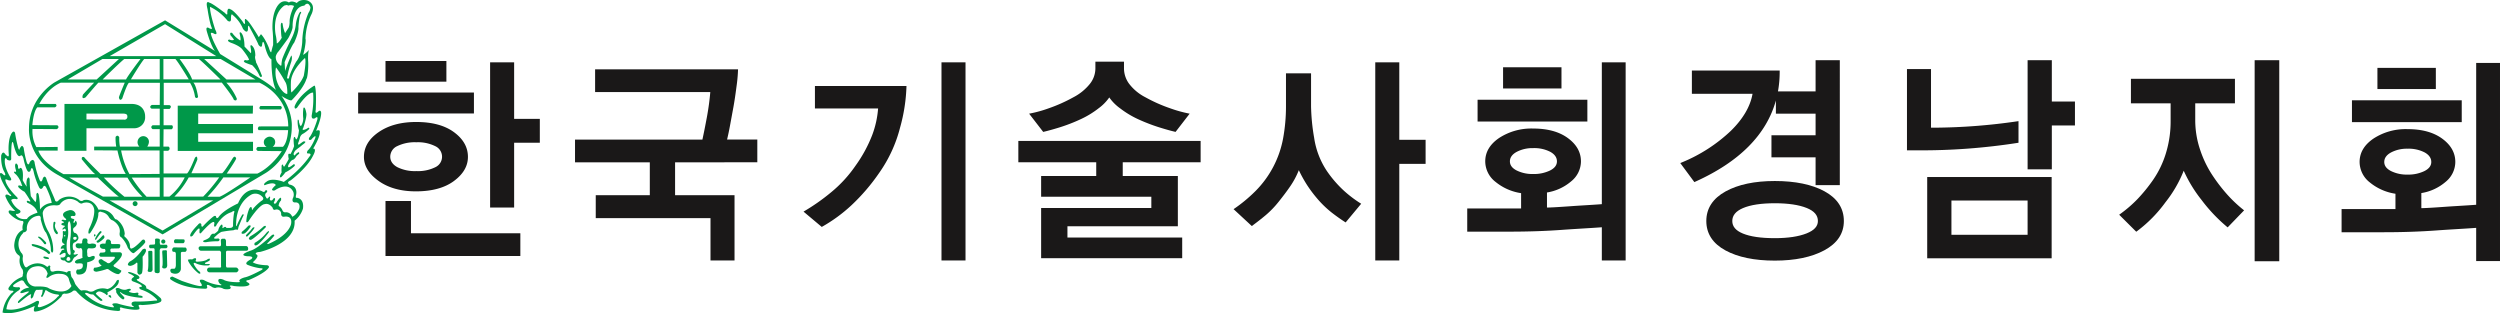 <svg xmlns="http://www.w3.org/2000/svg" xmlns:xlink="http://www.w3.org/1999/xlink" width="1031.545" height="129.23" viewBox="0 0 1031.545 129.23">
  <defs>
    <clipPath id="clip-path">
      <rect id="사각형_109" data-name="사각형 109" width="1031.545" height="129.23" fill="none"/>
    </clipPath>
  </defs>
  <g id="그룹_7" data-name="그룹 7" transform="translate(0 0)">
    <g id="그룹_6" data-name="그룹 6" transform="translate(0 0)" clip-path="url(#clip-path)">
      <path id="패스_52" data-name="패스 52" d="M14.234,19.524a1.013,1.013,0,1,1-1.013-1.009,1.022,1.022,0,0,1,1.013,1.009" transform="translate(42.53 64.507)" fill="#009849"/>
      <path id="패스_53" data-name="패스 53" d="M14.362,72.044,57.8,96.715l42.11-25.079s11.2-6,11.2-19.317c0,0,.561-6.116-4.251-12.726,0,0,3.287,2.134,4.184,1.789,0,0,4.946-4.82,6.121-8.86.332.067.955-4.471.682-7.56,0,0-.152-3.444.417-4.4,0,0-2,2.13-2.551,1.991.278.139,1.453-5.565,1.045-6.592A25.087,25.087,0,0,1,119.078,6.2S121.62,1.869,117.567.21c0,0-2.758-.9-4.39,1.036,0,0-2.067-1.233-3.233-.206A3.028,3.028,0,0,0,106.5,1.1s-3.637,2.143-3.354,11a51.674,51.674,0,0,1,.265,6.47s-.408,1.3-.758,2.892c0,0-.269.623-.955-1.65,0,0-1.52-3.937-3.3-5.717l-.906,1.247s-3.807-6.417-4.932-7.085c0,0-1.085-1.444-.749.969,0,0,.072,1.439-.767.063.274.139-3.713-5.089-5.354-5.493,0,0-1.3-1.04-1.17,1.771,0,0,.143,1.117-1.094-.336.188.282-4.9-3.847-6.322-4.13,0,0-1.789-1.435-.753,2.695,0,0,.9,6.107,1.785,7.757,0,0,.274.7-.888.206,0,0-1.933-1.444-1.175,1.238,0,0,1.785,6.331,3.376,8.049L58.83,8.389,13.281,33.966s-10.6,6.121-10.6,18.963c0,0-.96,11.972,11.681,19.115m4.955,1.224H31.06s7.7,7.435,8.726,7.852H33.195s-11.461-6.264-13.878-7.852m37.249-1.507-12.439.076a32.574,32.574,0,0,1-3.43-9.757H56.566Zm.058,1.507v7.905H51.2a50.319,50.319,0,0,1-6.121-7.905Zm-7.148,7.905H42.055a89.5,89.5,0,0,1-8.511-7.905H43.3a34.591,34.591,0,0,0,6.179,7.905M57.8,95.128,35.953,82.7H78.676ZM60.615,81.12h-2.4V73.21h8.721a23.7,23.7,0,0,1-6.318,7.91m7.977-7.91h12.56a68.771,68.771,0,0,1-6.592,7.91h-11.9a34.688,34.688,0,0,0,5.928-7.91m12.771,7.964H76.349a63.983,63.983,0,0,0,6.52-7.964H94s-10.179,7.08-12.641,7.964m28.3-29.007H97.586s-.915.762-.143,1.525h12.152s-.135,4.879-2.116,6.874h-4.269a2.307,2.307,0,0,0,.619-3.291s-1.713-2.072-3.856.13a2.227,2.227,0,0,0,.762,3.224h-3.7s-1.238.9.063,1.646l9.892.081s-4.045,6.457-10.1,9.282H84.255s3.637-5.233,3.906-6.192c0,0-.35-1.659-1.43-.139,0,0-3.161,5.224-4.341,6.192H69.677s2.063-4.475,2.471-5.65c0,0,.081-2.188-1.022-.682,0,0-2.134,5.5-3.229,6.4H58.211V62.215H60a.952.952,0,0,0,.269-1.717H58.14l.072-7.152h3.3a1.034,1.034,0,0,0,.211-1.655H58.211v-6.74h2.471s1.242-1.094-.067-1.574H58.279V34.172H69.143A15.414,15.414,0,0,1,71.2,40.086s.825.892,1.242-.139c0,0-.7-4.686-1.937-5.852H82.25s4.619,5.793,4.946,7.085c0,0,1.175.821,1.242-.475A23.4,23.4,0,0,0,84.111,34.1h13.6s11.815,4.811,11.945,18.071M81.7,32.791H69.986c-.794-2.65-5.157-8.448-5.157-8.448h7.937c1.942,1.516,8.937,8.448,8.937,8.448m-6.744-8.448h6.807l14.371,8.448H84.174Zm-6.367,8.385H58.14V24.343h4.946c1.251,1.318,5.506,8.385,5.506,8.385m40.657,6.04c-1.574,0-3.3-3.009-3.3-3.009a11.719,11.719,0,0,1-1.354-7.991,50.186,50.186,0,0,1,3.758,5.914c1.108,1.52.9,5.085.9,5.085m7.3-14.842c.673,1.3-.493,7.349-.493,7.349-1.247,3.376-5.071,6.874-5.071,6.874-.417-.758-.22-4.672-.22-4.672.408-4.874,5.784-9.551,5.784-9.551m-.282-21.591s1.578-2.184,2.547.7A4.481,4.481,0,0,1,118,5.3a32.621,32.621,0,0,0-2.569,11.959s-.269,5.565-2.462,8.116c0,0-2.69,4.6-3.022,6.937,0,0-1.036.5-.7-.619a42.037,42.037,0,0,1,1.65-6.2s.619-1.986,0-2.6a64.313,64.313,0,0,0-2.547,6.385l-.193-3.641s2.951-7.009,3.91-7.977c0,0,2-4.193,1.794-6.453,0,0,.332-5.43,1.1-5.789,0,0,.139-1.157-.691-.121a13.593,13.593,0,0,0-1.516,5.085,17.194,17.194,0,0,1-1.444,4.879s-3.43,6.87-4.184,9.277c0,0-.269,1.578-.269,1.924,0,0,.126,1.233-.762.265a3.927,3.927,0,0,1-1.587-3.417,4.669,4.669,0,0,1,1.17-2.139s3.708-4.941,4.067-5.574c0,0,1.847-3.291,1.708-4.735,0,0-.2-8.116,4.811-8.533m-8.183-.063c.269.063.955-.475,1.511.063a3.15,3.15,0,0,1,2.475.139s-2,3.861-1.852,6.811c0,0-.072,1.928-.623,2.471l-1.242,1.937a13.5,13.5,0,0,1-1.013-3.937s-.565-1.09-.767.556c0,0,.085,4.614.413,5.237,0,0-1.094,2.063-2.063,2.4a17.327,17.327,0,0,0-.413-3.376s-1.91-8.381,3.574-12.3m-30.37,11.56s0-.7,1.323.058c0,0,1.915,1.1.475-1.722,0,0-2.264-6.744-2.125-9.345A20.548,20.548,0,0,1,84.6,8.537s1.354,1.013,1.43-.547c0,0-.135-2.892.7-1.794a14.5,14.5,0,0,1,4.246,5.7s1.789,2.475,2.072.2c0,0-.206-2.874.816-.547,0,0,3.3,6.062,3.511,6.941,0,0,1.3,1.794,1.507,0,0,0,.193-2.619.969-.121,0,0,1.09,5.273,2.879,6.112,0,0-.211,8.515,1.865,12.632a43.763,43.763,0,0,0-5.852-4.26L81.569,22.28s-3.368-5.708-3.856-8.448M58.83,9.962l21.156,13.21H35.953Zm-8.6,14.38h6.39v8.385H44.741s4.26-7.085,5.493-8.385M42.71,32.791H33.069s7-6.932,8.932-8.448h6.686s-4.973,6.484-5.977,8.448m-9.726-8.448h6.8L30.6,32.791H18.644ZM5.721,60.695a13.8,13.8,0,0,1-1.592-7.484l10.035.067s1.377-.7.2-1.587l-10.3-.058s.4-5.574,2.058-7.358h7.282s1.175-.48.287-1.386H6.945S9.909,36.714,15.81,34.1H29.567s-4.354,4.533-4.628,4.964c0,0-.883,2.251,1.108,1.09,0,0,4.955-5.847,5.291-6.053H42.19s-2.264,5.345-2.4,6.053c0,0,.211,1.977,1.377.475,0,0,1.924-5.914,2.749-6.453h12.78l-.067,9.134h-3.3s-1.372.767-.058,1.52h3.359v6.865H53.678s-1.179.686,0,1.587h2.946V60.5H51.472s1.314-1.8.345-3.224a2.326,2.326,0,0,0-3.17-.762,2.561,2.561,0,0,0-.408,3.986H40.2a19.039,19.039,0,0,1-.278-3.843s-.61-1.377-1.507-.143a18.52,18.52,0,0,0,.269,3.986H29.567v1.516l9.609.067s1.318,6.453,3.43,9.681H32.168s-5.9-5.78-6.731-6.937c0,0-1.166-.489-.964.9,0,0,4.6,5.708,5.565,6.116H16.9s-8.506-4.4-10.354-9.7h7.968V60.628Z" transform="translate(9.282 0.001)" fill="#009849"/>
      <path id="패스_54" data-name="패스 54" d="M22.481,7.394s3.444,1.157,4.547,2.807c0,0,2.533,3.161,2.605,4.134a1.7,1.7,0,0,1-1.525.067s-1.3.413,0,1.1a28.056,28.056,0,0,0,2.816,1.027,13.25,13.25,0,0,1,2.906,4.058s.677,1.583,1.175.4a56.156,56.156,0,0,0-2.565-5.843c.408.282-.614-1.368-.2-2.538,0,0,.135-3.094-1.565-4.273,0,0-.552-.265-.422.632,0,0,.484,2.345.139,2.61l-2.614-2.74s.072-4.269-1.43-5.722c0,0-.7-.543-.552.484,0,0,.673,2.542.2,2.74a12.053,12.053,0,0,1-3.3-3.09s-1.224-.61-.682.969A18.8,18.8,0,0,1,23.45,6.008s-.543.547-1.982-.072c0,0-1.6.489,1.013,1.457" transform="translate(73.105 10.359)" fill="#009849"/>
      <path id="패스_55" data-name="패스 55" d="M15.008,19.6H34.8a4.494,4.494,0,0,0,4.412-4.8s.327-4.883-5.1-5.233H5.932V28.892h9.076Zm0-6.044h15.34s1.569,0,1.5.955a1.193,1.193,0,0,1-1.381,1.52l-15.461-.063Z" transform="translate(20.667 33.329)" fill="#009849"/>
      <path id="패스_56" data-name="패스 56" d="M60.289,76.729s.408-.744-.83-1.507c0,0-2.345-1.372-2.762-1.65,0,0-.744-.619.282-.619,0,0,1.511-.556-.413-1.7,0,0-2.614-1.318-3.5-1.179,0,0-.91.2,1.018.955,0,0,1.991,1.04.964,1.17,0,0-1.574,1.031-.206,1.722,0,0,3.439,1.166,3.583,1.785,0,0,.471.408-.345.489,0,0-1.457.121.058,1.09a14.9,14.9,0,0,1,6.376,3.856s.969.879-.462.686a63.885,63.885,0,0,1-7.7.408s-1.919-.215-2.049.767a1.051,1.051,0,0,0,.744,1.161s.812.605-1.1.206A50.965,50.965,0,0,1,48.326,83s-2.475-.282-1.861.682c0,0,1.04.955.206.955a20.027,20.027,0,0,1-11.479-5.493s-.475-.969,1.386-.206a3.123,3.123,0,0,0,1.856.345s2.471,2.466,3.206,2.686c0,0,1.188.049.3-.762a25.391,25.391,0,0,1-2.417-2.188s.628-1.587,2.628-.632c0,0,1.5.632,1.78,1.17,0,0,.552.2.475-.677,0,0,.211-.152-.193-.417,0,0,4.246-1.933,4.731-4.063,0,0,.547-1.789-.767-.825,0,0-1.368,2.955-3.906,3.507a6.636,6.636,0,0,0-5.623.83,2.652,2.652,0,0,1-2.484-.152,5.544,5.544,0,0,0-2.61-.058s-.632-.2-1.587-1.507a8.6,8.6,0,0,1-.946-1.238,16.578,16.578,0,0,0-.839-1.933,6.718,6.718,0,0,0-.552-.758s-.2-.139-.35-1.1c0,0-.323-.969-.054-1.3a1.045,1.045,0,0,0-1.592.4s-3.354-1.233-5.565-.4c0,0-1.242.26-1.291-.834,0,0-.278-.888.049-1.238,0,0-.4-.816-.879-.2,0,0-.152.623-.883.063,0,0-3.175-2.744-7.623.139,0,0-.708.888-1.332-.274a6.4,6.4,0,0,1-.744-3.368,1.9,1.9,0,0,0-.552-2,6.19,6.19,0,0,1,.619-8.035s.211-.628.677-.48c0,0,1.108-.359.969-1.318a5.208,5.208,0,0,1,5.094-5.488s.821.126.614,1.439c0,0,1.1,4.6,2.193,5.5,0,0,2.139,4.26,2.009,7.5,0,0,.538,1.637.955.135A15.82,15.82,0,0,0,20,53.43a17.635,17.635,0,0,1-2.377-7.695s.2-3.3,5-3.229c0,0,1.919.35,2.336-.7,0,0,2.672-3.7,7.143-.83,0,0,1.179,1.314,2.063.628,0,0,3.861-1.377,4.681,2.475,0,0,.614,2.879-2.148,8.322,0,0-.744,2.6.5,1.574,0,0,3.632-5.009,3.372-8.246a.907.907,0,0,1,1.368-.417,4.188,4.188,0,0,1,3.018,2.125s.7,1.179,1.583,1.318c0,0,3.237,1.794,2.888,4.883,0,0-.422,1.708.682,2.125a11.5,11.5,0,0,1,2.605,4.26s1.6,2.542,2.538,2.211c0,0,4.058-3.112,4.69-4.533,0,0-.067-1.587-1.3-.839,0,0-2.883,3.161-4.2,3.439,0,0-.7.489-.834-.83,0,0,.282-1.771-1.968-3.852,0,0-.623-.206-.161-1.233a8.064,8.064,0,0,0-3.35-6.044s-.422.327-1.179-.964c0,0-1.587-3.511-6.322-3.031,0,0-1.861-4.865-6.1-3.977,0,0-.906.955-2.067-.211a7.007,7.007,0,0,0-8.121.139s-.942,1.372-1.641.211c.282.067-2.614-5.914-3.569-8.946,0,0-.552-1.776-1.444-.2,0,0-.484,2.327-1.3.83a35.951,35.951,0,0,1-2.076-7.071S14.247,23.8,13.35,23.8a2.175,2.175,0,0,0-1.233,1.39s-.426,1.161-1.04-.278a40.954,40.954,0,0,1-1.3-6.053s-.493-1.318-1.027-.619c0,0-.7.758-.7,1.179,0,0,0,.475-.417-.211A53.926,53.926,0,0,1,6.2,12.6s-.475-1.161-1.3.076c0,0-1.713,1.919-1.314,8.452,0,0,.345,1.852-.686.969a3.222,3.222,0,0,1-.951-.969S1.113,19.952.5,21.948c0,0-.345,4.125,1.381,6.95,0,0,.892,1.91-.426,1.036,0,0-1.65-1.735-1.435.143,0,0,.135,2.179,3.789,7.538,0,0,1.637,1.318.336,1.036,0,0-1.933-1.363-1.933.139A16.422,16.422,0,0,0,5.933,44.5s.964.547-1.031.269c0,0-1.865-.686-1.179.964,0,0,2.4,2.825,5.3,3.237,0,0,.879-.152.561,1.027a5.089,5.089,0,0,0-.22,2.735s-3.085.973-3.493,6.188c0,0-.148,2.968,1.915,4.264,0,0,.619.278.341,1.309A5.862,5.862,0,0,0,9.364,69.1s.417,1.444,0,2.063a.883.883,0,0,1-.691,1.1,10.646,10.646,0,0,0-4.807,3.847s-1.3,1.448.83,1.646c0,0,1.919-.126,0,1.121a14.131,14.131,0,0,0-3.65,7.887s3.65,1.52,12.86-2.533c0,0,.677-.413.274.4,0,0-.767,2.067.614,1.717,0,0,4.95-.327,10.645-6.322a1.242,1.242,0,0,1,1.578-1.013,4.9,4.9,0,0,0,2.82-.91,1.119,1.119,0,0,1,1.852.152,24.379,24.379,0,0,0,16.434,7.816s2.107.417,1.3-1.1c0,0,0-.605,1.3-.063,0,0,4.731,1.117,6.524.556,0,0,.623,0,.072-1.175,0,0-.758-.955,1.309-.61,0,0,5.623-.206,7.336-1.161,0,0,1.175-.417.35-1.664a23.219,23.219,0,0,0-6.031-4.125M6.615,46.5s-.278-.556.556-.417c0,0,1.986-.413,1.022-1.516a8.583,8.583,0,0,1-3.578-4.188s.484-.825,2.282-.354c0,0,1.018-.135-.206-1.175,0,0-4.13-4.036-4.48-6.645,0,0-.26-.762,1.094-.076,0,0,2.139.753.978-1.166,0,0-2.9-4.408-2.211-7.7,0,0,.35-.623.83.4,0,0,1.937,1.179,1.713-.677,0,0-.072-8.946.9-5.982,0,0,1.238,6.053,2.825,5.152,0,0,.951-1.229,1.5,1.8,0,0,.892,4.045,1.794,4.681,0,0,.955.4,1.094-.969,0,0,.623-1.856,1.3,1.646a33.012,33.012,0,0,0,2.058,5.708s.628,1.439,1.529.269c0,0,.677-1.852,1.574.143,0,0,1.924,3.973,2.134,6.121a6.438,6.438,0,0,0-4.829,2.74,34.406,34.406,0,0,0-.538-6.26s-.556-1.439-.955,0c0,0,.139,2.484-.354,3.17a30.49,30.49,0,0,1-1.924-2.475,58.321,58.321,0,0,1-.484-6.95s-.327-1.646-1.1,0a6.471,6.471,0,0,0-.063,3.094,16.341,16.341,0,0,1-1.713-2.744s.417-3.439-.4-4.744c0,0-.507-.619-.839-.076,0,0-.7.825-.7-1.022a1.614,1.614,0,0,0-.74-1.036s-.906.076-.143,2.686c0,0,.408,1.031-.35.7,0,0-1.233-.152.552,1.3A10.722,10.722,0,0,1,9.023,34.2s.561.673-.422.265c0,0-1.43-.552-1.027.556a8.656,8.656,0,0,0,2.533,1.919,33.851,33.851,0,0,1,2.412,3.789s.148.475-.677.058c0,0-1.3-.552-.561.686,0,0,3.511,1.229,4.184,4.116,0,0-3.551.973-4.327,2.556,0,0-3.09.677-4.524-1.646M23.8,80.227s-1.928,2.7-6.807,4.2c0,0-2.058.691-1.161-.955,0,0,1.027-2.063-.9-1.372,0,0-7.206,4.462-12.3,3.3a10.825,10.825,0,0,1,5.094-7.766s1.238-.969.058-1.318c0,0-3.569.278-2-1.09A11.5,11.5,0,0,1,8.458,73.64a1.03,1.03,0,0,1,1.381.345s.978,1.717,1.6,2c0,0,.951.543.058.605a5.114,5.114,0,0,0-2.955,1.516s-.758,1.036,1.166.493c0,0,3.43-1.256,1.731.126,0,0-3.448,2.614-4.009,3.578,0,0-.26,1.1.83.139.61-.475,4.69-3.982,4.6-3.031,0,0-.471,1.377.139,1.587a1.928,1.928,0,0,0,.821-1.179s.708-2.807,1.583-2.39l2.215-.085s-.085,1.937-.628,2.408c0,0-.085,1.036.628.354a16.9,16.9,0,0,0,1.027-2.269s-.076-.758,1.148.211A9.164,9.164,0,0,0,24,79.353s.892.265-.2.874m-3.722-3.5c-1.309-.955-5.547-.691-5.547-.691C11,75.7,11,71.927,11,71.927a3.943,3.943,0,0,1,3.1-4.058c4.874-1.179,5.569,2.95,5.569,2.95-.13.206-.552,1.3-.552,1.3.072.9,1.377-.265,1.377-.265a7.071,7.071,0,0,1,4.538-1.04C27.928,70.9,28.4,72.9,28.4,72.9a13.414,13.414,0,0,0,1.094,2.937c-2.753,4.475-9.416.9-9.416.9" transform="translate(-0.001 42.188)" fill="#009849"/>
      <path id="패스_57" data-name="패스 57" d="M5.088,20.524s-.821,3.022.942,4.825c0,0,.839.682.771-.556,0,0-1.8-2.121-1.031-3.641,0,0,.26-1.094-.682-.628" transform="translate(17.063 71.103)" fill="#009849"/>
      <path id="패스_58" data-name="패스 58" d="M6.113,24.823s1.022.413.677-.677c0,0-1.785-2.063-2.744-2.341,0,0-1.027-.2-.269.48a11.34,11.34,0,0,1,2.336,2.538" transform="translate(12.187 75.875)" fill="#009849"/>
      <path id="패스_59" data-name="패스 59" d="M10.472,25.771s-1.56-2.345-7-3.314c0,0-1.1-.058-.211.83,0,0,4.883,1.247,6.533,3.233,0,0,1.1.135.677-.749" transform="translate(10.15 78.241)" fill="#009849"/>
      <path id="패스_60" data-name="패스 60" d="M4.036,24.095s.35.552,2,.552c0,0,1.1-.61-1.179-.96,0,0-1.085-.35-.816.408" transform="translate(13.913 82.245)" fill="#009849"/>
      <path id="패스_61" data-name="패스 61" d="M5.945,38.84S5.6,40.149,7.654,40.149c0,0,1.717,2.063,3.152,0,0,0,.5-1.377,1.242-1.578,0,0,2.269-1.659-.063-.888,0,0-1.238.121-.48-.7,0,0,.825-.753-.413-1.3,0,0-.556-2.345.341-2.888,0,0,2.672-1.022,1.583-2.888a1.817,1.817,0,0,0-1.511-1.233s-.888-1.309-.13-2.058c0,0,1.9-1.184,1.027-2.551,0,0-.354-.888-.565.278,0,0-1.09.83-.4-.7,0,0,.7-.61-.9-.821,0,0-1.229-1.036.417-1.094,0,0,1.377.417,1.094-1.027A2.233,2.233,0,0,0,9.241,19.46s-4,.892-1.507,3.157c0,0,1.157.83-.081.883,0,0-1.372-.605-1.3.3,0,0,1.785.543.489.816,0,0-1.6.556.256,1.094,0,0,1.238,0,.094.762,0,0-1.049.951-.211.892,0,0,.4-.48.83-.345,0,0,.821,1.094-.3,1.094,0,0-.821-.552-.673.489,0,0,.139,2.134-.282,2.614,0,0-.417,1.578.749,2,0,0,.7.538-.269.538a1.918,1.918,0,0,0-1.09,1.318s-.076.417.955.067c0,0,1.314.4-.121.614a.91.91,0,0,0-.641.758S4.914,37.943,5.8,37.8c0,0,1.852-1.3,2.13-.619,0,0,.61,2.134-1.986,1.655m5.829-8.448c.883-.148.767.61.767.61a.757.757,0,0,1-1.238.408c-.614-.96.471-1.018.471-1.018M8.542,31.97a11.372,11.372,0,0,0,.5-4.063c-.5-3.991.471-3.991.471-3.991,1.027.834.552,6.2.552,6.2a23.129,23.129,0,0,0-.072,6.251c.35,2.556-.951.96-.951.96-1.036-1.377-.5-5.354-.5-5.354m.085,6.95s.413-.632,1.094,0c0,0,.744,1.152-.552,1.363,0,0-1.435,0-.543-1.363M7.3,29.975c-.117-.475.561-.2.561-.2,0,.888-.561.2-.561.2" transform="translate(19.089 67.361)" fill="#009849"/>
      <path id="패스_62" data-name="패스 62" d="M8.645,22.547s1.179.067.35-1.022a1.485,1.485,0,0,0-.35,1.022" transform="translate(30.12 74.994)" fill="#009849"/>
      <path id="패스_63" data-name="패스 63" d="M10.742,21.366A10.387,10.387,0,0,0,8.76,24.33s-.081.691.341.489c0,0,1.852-2.825,2.193-2.825,0,0,.359-1.036-.552-.628" transform="translate(30.498 74.109)" fill="#009849"/>
      <path id="패스_64" data-name="패스 64" d="M8.906,23.987s-.215,1.094.946.61c0,0,2.134-1.381,2.273-2.058,0,0,0-1.179-.691-.825,0,0-1.915,2.2-2.529,2.273" transform="translate(30.975 75.42)" fill="#009849"/>
      <path id="패스_65" data-name="패스 65" d="M7.825,34.779a1.342,1.342,0,0,0,.058,1.991s2.641.552,3.578-1.574a9.223,9.223,0,0,0,.48-3.381s2.951-.614,3.09-1.771c0,0,.475-1.39-1.377-.691,0,0-1.865,1.1-1.646-1.108,0,0-.475-2.412.83-2.26,0,0,2.668.417,2.744-.83,0,0,.614-1.166-1.789-1.1,0,0-1.852.61-1.785-.753,0,0,.619-1.856-1.722-1.238a2.752,2.752,0,0,0-.408,1.56s.211.5-.9.43c0,0-1.771-.484-1.771.749,0,0-.206,1.247,1.646,1.247,0,0,1.027-.691,1.1,1.166v2.273s.964.471-2.067,1.166c0,0-2.121,1.1-.152,1.65,0,0,2.359-.354,2.359.336,0,0,.673,2.264-2.264,2.134" transform="translate(24.017 76.443)" fill="#009849"/>
      <path id="패스_66" data-name="패스 66" d="M9.8,35.346a25.557,25.557,0,0,0,4.072-1.036s.538-.35,1.3.359c0,0,2.614,1.906,3.847,1.637,0,0,1.1-.7,1.031-1.439,0,0-.058,0-2.462-1.377,0,0-.9-.206-.682-.892,0,0,2.659-2.269,3.211-3.65,0,0,.758-1.444-.677-1.646H15.791s-.7-1.229.184-1.52l2.906-.058s.821.135.749-1.511c0,0-.072-.35-1.578-.287H16.128s-.471-.063-.336-1.152c-.35-.076-.135-.91-1.655-.7a2.065,2.065,0,0,0-.547,1.381s.193.413-.83.278c0,0-1.852-.067-1.516,1.166,0,0,.072,1.179,2,1.027,0,0,.628.821,0,1.381a6.176,6.176,0,0,1-1.785.139s-1.166,1.094.072,1.722h5.627s1.179.269-1.583,2.323a1.113,1.113,0,0,1-1.7-.126A7.559,7.559,0,0,1,12,30.18s-1.655-.2-1.238,1.3c0,0,.623,1.112,1.238,1.318a6.5,6.5,0,0,1-3.09.883s-1.1,1.52.883,1.659" transform="translate(29.995 76.774)" fill="#009849"/>
      <path id="패스_67" data-name="패스 67" d="M17.757,23.24s-2.475,3.637-5.215,4.946c0,0-1.91,1.65.274,1.78a4.824,4.824,0,0,0,2.2-1.036s.834-1.027.682.7v3.148s.628,1.529,1.587.413c0,0,.816.834.547-7A7.431,7.431,0,0,0,19.2,23.985s.341-1.852-1.444-.744" transform="translate(41.002 79.741)" fill="#009849"/>
      <path id="패스_68" data-name="패스 68" d="M18.8,24.514s-.686.4-.686-1.238c0,0,.282-1.238-.421-1.238,0,0-1.489-.35-1.489.327v1.179s.126.883-.421.883l-1.726.085a.9.9,0,0,0,.072,1.444h1.511s.426.063.354.762V35.5s0,.7.892.7c.26.126,1.17.126,1.229-.619V26.774s.143-.816.628-.816H20.8s1.031-.417.2-1.444Z" transform="translate(47.789 76.471)" fill="#009849"/>
      <path id="패스_69" data-name="패스 69" d="M14.641,23.12s-.955-.13-.821.422c0,0,.206,6.192-.135,7.349,0,0-.417.834.489.892,0,0,1.238.341,1.439-.825l-.085-7.08s.22-1.027-.888-.758" transform="translate(47.347 80.395)" fill="#009849"/>
      <path id="패스_70" data-name="패스 70" d="M16.382,23.025l-.96.067s-.489-.269-.489.83c0,0,.413,5.228,0,5.843a.606.606,0,0,0,.628.749s1.381.35,1.435-1.242l-.139-5.479s.2-.767-.475-.767" transform="translate(51.999 80.221)" fill="#009849"/>
      <path id="패스_71" data-name="패스 71" d="M20.184,22.07l-3.641-.054a1.007,1.007,0,0,0-.157,1.641H19.9a1.05,1.05,0,0,0,.287-1.587" transform="translate(55.762 76.705)" fill="#009849"/>
      <path id="패스_72" data-name="패스 72" d="M17.344,31.558H16.259s-1.108.211-.278,1.583a3.183,3.183,0,0,0,1.915.48,2.134,2.134,0,0,0,2.134-1.91V25.177s-.072-.628.767-.556h1.027a1.036,1.036,0,0,0,.143-1.8l-4.879-.058a1.125,1.125,0,0,0-.359,1.785l.753.072s.475.076.475.892v4.663s-.063,1.242-.614,1.381" transform="translate(54.603 79.315)" fill="#009849"/>
      <path id="패스_73" data-name="패스 73" d="M27.127,25.059H18.993s-1.233.274-.466,1.507a1.582,1.582,0,0,0,.619.35h7.829a.986.986,0,0,1,.556,1.094V33.1s.269.9-.614.762H22.58a.985.985,0,0,0-.7,1.435,1.046,1.046,0,0,0,.906.538H33.924s.942-.4.807-1.229c-.282-.067-.2-.744-1.1-.744h-3.5s-.628.135-.547-1.112V27.8s-.193-.96.758-.888h7.2s1.179.206,1.179-.686c0,0,.152-1.242-.955-1.242H30.216a.457.457,0,0,1-.632-.48V22.79s-.193-.753-.547-.821h-.964s-.623,0-.623.821l.081,1.368s.063.9-.4.9" transform="translate(63.671 76.541)" fill="#009849"/>
      <path id="패스_74" data-name="패스 74" d="M16.871,27.422c.269-1.166-1.924-.215-1.924-.215a4.267,4.267,0,0,1-2.6-.475c-1.175-.556-1.655.063-1.655.063-.2.413.269.9.269.9-.341.48.282,1.184.282,1.184a7.1,7.1,0,0,0,2.184,2.251c.969.341.776-.758.776-.758-.269-.341-1.3-1.435-1.3-1.435-.821-.762-.2-.762-.2-.762,1.238,1.717,7.686,2.336,8.026,2.336,1.372.139,1.031-.345,1.031-.345.063-.484-1.229-.552-1.229-.552-1.04-.139-.493-.547-.493-.547.139-.892-.83-.605-.83-.605a4.154,4.154,0,0,1-2.4-.139c-1.439-.291.067-.9.067-.9" transform="translate(37.081 92.325)" fill="#009849"/>
      <path id="패스_75" data-name="패스 75" d="M10.032,27.677s1.767,1.574.83-.417c0,0-1.112-.413-.83.417" transform="translate(34.791 94.617)" fill="#009849"/>
      <path id="패스_76" data-name="패스 76" d="M20.383,23.748a2.89,2.89,0,0,0-1.372.614c-.35-.282-1.722.063-1.722.063l.2.686a16.06,16.06,0,0,0,4.206,4.946c1.229.552.538-.677.538-.677-1.1-.561-2.332-2.749-2.332-2.749-.83-1.65,1.036-.556,1.036-.556a10.318,10.318,0,0,0,4.937.677c1.377-.677-.552-.534-.552-.534-1.565.072-.825-.561-.825-.561a15.078,15.078,0,0,0,1.655-.816c.825-1.529-.83-.556-.83-.556-.883.758-3.22.906-3.507.906-1.637.269-1.3-.493-1.3-.493a.629.629,0,0,0-.135-.951" transform="translate(60.236 82.739)" fill="#009849"/>
      <path id="패스_77" data-name="패스 77" d="M75.9,26.486s2.4-5.506,2.063-7.695c0,0-.193-1.112-1.166-.269,0,0-1.511,1.569-1.04-.7,0,0,.354-7.493-.269-9.542,0,0,.076-.83-.879-.081,0,0-5.847,3.646-7.569,8.183,0,0-.211,1.646,1.031.552,0,0,4.26-6.466,6.6-6.2a35.109,35.109,0,0,1-.552,9.215s-.417,2.081,1.309,1.377c0,0,1.444-1.377.955.619,0,0-1.713,5.565-3.3,7.358,0,0-.682,1.3.758.888,0,0,2.341-2.744,1.726-.749,0,0-1.507,3.843-3.107,5.157,0,0-.942,1.444.422,1.238,0,0,1.52.054.2,1.377,0,0-3.161,5.013-10.5,10.372,0,0-4.874-1.986-7.143-.076,0,0-1.578.982-.762,1.448,0,0,3.861-1.713,4.6-.054,0,0-1.565,1.291-1.565,1.982a1.079,1.079,0,0,0,1.435,0s5.215-3.641,7.345.812a3.306,3.306,0,0,1-.206,2.7s-.673,1.861,1.238,1.641c0,0,2.054-.076,1.444,2.542,0,0-1.161,2.825-2.946,3.368a2.7,2.7,0,0,0-2.619-1.856,1.145,1.145,0,0,1-1.368-.749,3.8,3.8,0,0,0-1.583-1.856,3.354,3.354,0,0,1,.973-2.264s.327-1.668-.561-.9a9.546,9.546,0,0,0-1.448,2s-.874.686-.964-.211A6.206,6.206,0,0,0,59,54.727s-.2-.955-.677-.265c0,0-.35.623-.758.762,0,0-.767.265-.767-.7,0,0,.484-1.3-.336-.753,0,0-.762,1.453-1.238.076a1.269,1.269,0,0,1,.417-2s.48-1.238-.767-.686c0,0-.143,1.031-1.287.269,0,0-6.331-3.359-9.9,5.022,0,0-6.327,2.888-8.116,5.775,0,0-.753.753-.955-.282,0,0-.139-.888-1.386.143a37.756,37.756,0,0,0-4.049,3.843s-.686.623-.614-.825c0,0-.426-1.166-1.453.2,0,0-2.883,2.82-3.148,4.2,0,0-.148,1.238,1.085.2,0,0,3.09-4.74,2.762-2.125,0,0-.345,2.273.96.686,0,0,5.426-6.242,5.143-3.426,0,0-.327,1.363.206,1.152,0,0,.413.148.7-.686,0,0,2.332-4.107,6.107-5.219,0,0,1.794-1.3,1.108.35a31.945,31.945,0,0,0-.4,4.87s.256,1.179-1.179,1.247a12.362,12.362,0,0,1-1.578,0s-.22-.762-1.036-.211c0,0-.821.762-.534-.2,0,0,.121-2-1.112-.211a4.192,4.192,0,0,0-.677,1.713A6.329,6.329,0,0,1,33.8,69.044s-.632-.489-1.448.668c-.152.35-.282,1.175-2.762,2,0,0-1.022.758.816.758a27.6,27.6,0,0,1,5.107-.4s1.3-.619,0-1.179c0,0-3.036.623-.978-.964a9.511,9.511,0,0,1,2.273-1.717,44.519,44.519,0,0,1,5.013-.686s1.04-.547,1.583-.135c0,0,.354-.085.48-1.238,0,0,1.856-4.533,2.134-4.8,0,0,0-.969-.686-.076a33.656,33.656,0,0,0-2.063,4.125s-.552,1.314-.35-.686c0,0-.269-8.322,6.4-11.968a3.8,3.8,0,0,1,4.327.9s1.229.955-.35,1.794a21.185,21.185,0,0,0-3.511,3.359s-.336,1.094-.408-.475c0,0-.4-1.054-1.094.408A15.992,15.992,0,0,0,47.1,63.946s.22.825.973-.211c0,0,4.4-7,6.748-7,0,0,1.56-.623,3.148,1.5,0,0,.139,1.112,1.027.83a1.847,1.847,0,0,1,2.484,1.444s-.22,1.583,1.224,1.444c0,0,3.444-.812,2.9,2.82,0,0-.413,4.529-9.358,8.39,0,0-1.161.265.076-.744,0,0,1.924-2.081,2.332-2.7,0,0-.063-1.027-1.372.148,0,0-5.224,5.085-8.309,6.044,0,0-5.843,1.919-1.448,2.341,0,0,3.22-.139,1.583,1.229,0,0-3.3,1.511-1.448,2.336a22.061,22.061,0,0,0,5.161,1.377s2-.054.417.825c0,0-4.955,2.672-6.807,2.959,0,0-2.417.632-2.2,1.511,0,0,.758.475-.547.475,0,0-4.2.063-5.982-1.022,0,0-2.345-1.031-2.134.547,0,0,.341,1.175,1.108,1.377,0,0,.682.547-.691.283a17.663,17.663,0,0,1-6.4-2.072s-2.332-.753-1.448.888c0,0,1.04,1.448.493,1.386,0,0,.686,1.166-8.107-1.915,0,0-3.359-1.525-3.919-1.8,0,0-1.377.2-.83,1.1,0,0,4.421,3.7,14.017,3.906,0,0,1.587.22,1.108-.942,0,0-.7-1.673,2.327.4.278.072,1.045.413,1.386.135a4.227,4.227,0,0,1,3.161.489,5.343,5.343,0,0,0,2.614,0s.673-.7,0-.973c0,0-.7-.816,1.641-.211,0,0,5,.632,6.183-.395,0,0,.758-.422-.691-1.184,0,0-1.291-.74.619-.888,0,0,7-2.874,8.318-5.287,0,0,.135-.83-1.027-.83,0,0-4-.063-5.65-1.233,0,0,3.246-2.686,1.318-3.309,0,0-.7-.816,1.717-.951,0,0,14.9-3.439,14.219-12.865a10.372,10.372,0,0,0,3.435-4.946s.834-4.125-2.61-4.538c0,0-.48.35-.269-.955,0,0,1.238-3.847-2.888-4.542.067-.274-1.229-.825.682-1.65,0,0,6.744-5.009,9.277-10.242,0,0,1.713-2.951,0-2.879,0,0,2.946-4.663,2.749-6.87,0,0,.354-1.175-1.516-.489" transform="translate(54.523 27.48)" fill="#009849"/>
      <path id="패스_78" data-name="패스 78" d="M25,20.914a19.44,19.44,0,0,1-2.6,2.462c-.691,1.247.9.744.9.744,1.085-.4,2.6-2.74,2.6-2.74.345-1.094-.9-.466-.9-.466" transform="translate(77.451 72.242)" fill="#009849"/>
      <path id="패스_79" data-name="패스 79" d="M25.337,21.194A17.572,17.572,0,0,1,22.992,23.8c-.888,1.036.143.964.143.964a19.633,19.633,0,0,0,2.82-3.229c.614-1.17-.619-.341-.619-.341" transform="translate(78.849 72.846)" fill="#009849"/>
      <path id="패스_80" data-name="패스 80" d="M28.987,21a30.49,30.49,0,0,1-5.426,4.058s-1.516,1.247.058,1.516c0,0,.821.139,6.192-5.157,0,0,.48-1.094-.825-.417" transform="translate(79.8 72.412)" fill="#009849"/>
      <path id="패스_81" data-name="패스 81" d="M23.514,26.135c-.493,1.583.955.888.955.888,1.78-1.04,4.811-5.148,4.811-5.148.556-1.372-.83,0-.83,0a16.782,16.782,0,0,1-4.937,4.26" transform="translate(81.565 74.089)" fill="#009849"/>
      <path id="패스_82" data-name="패스 82" d="M32.146,22.51s-.552-1.3-.758.35a18.372,18.372,0,0,0,.206,2.951,18.649,18.649,0,0,1-1.5,3.3s-.978-.552-.906.489a5.91,5.91,0,0,0,.2,1.507,33.773,33.773,0,0,1-1.847,3.157s-.538,0-.48-.749c0,0-.762-.48-.614,1.1a9.168,9.168,0,0,0,0,2.058,5.578,5.578,0,0,0-.682,1.444s-.09,1.3.946.072a9.292,9.292,0,0,0,1.247-1.516,15.569,15.569,0,0,0,3.906-2.74s.143-1.094-.673-.48c0,0-1.39,1.161-1.865,1.094,0,0-.821-.148.686-2.2a2.383,2.383,0,0,1,1.435-1.027,4.736,4.736,0,0,0,1.112-1.39,10.3,10.3,0,0,1,1.094-.955s.224-1.027-.552-.48a3.987,3.987,0,0,0-1.238,1.166s-1.166-.139.211-2c0,0,.758-.677,1.166-.955a15.8,15.8,0,0,0,1.713-1.372s2.569-1.659.426-1.439c0,0-1.045.74-1.583,1.157,0,0-.821.552-.484-.619a18.3,18.3,0,0,0,.758-2.341,2.566,2.566,0,0,1,1.444-1.507,14.12,14.12,0,0,0,2.332-1.852s.135-.628-.475-.48a4.436,4.436,0,0,1-1.655.816s-1.094.35-.336-.816c0,0,1.363-3.986,1.3-5.717,0,0-.493-3.426-1.233-2.475a16.381,16.381,0,0,0-.072,4.327,5.969,5.969,0,0,1-.83,2.968s-.48.543-.753-.892c0,0-.2-.2-.2-1.1,0,0-.552-1.309-.552.278a11.648,11.648,0,0,0,.552,3.628s-.211,2.825-.9,3.592c0,0-.282.534-.552-.35" transform="translate(89.761 34.478)" fill="#009849"/>
      <path id="패스_83" data-name="패스 83" d="M24.33,11.186H32.7c1.031-1.036-.126-1.435-.126-1.435H24.33c-1.04,1.027,0,1.435,0,1.435" transform="translate(83.157 33.973)" fill="#009849"/>
      <path id="패스_84" data-name="패스 84" d="M47.326,13.013l.094-3.291H16.355V28.407H47.42v-3.78H24.8V21.12H47.42V17.291H24.8V13.013Z" transform="translate(56.98 33.871)" fill="#009849"/>
      <path id="패스_85" data-name="패스 85" d="M14.835,22.892a.859.859,0,1,0,.861-.856.868.868,0,0,0-.861.856" transform="translate(51.686 76.775)" fill="#009849"/>
      <path id="패스_86" data-name="패스 86" d="M32.956,18.619H80.733V27.26H32.956ZM72.487,55.133Q66.723,59.4,56.807,59.406q-9.4,0-15.43-4.318t-6.027-9.9q0-6.04,6.071-10.219t15.47-4.184q9.914,0,15.64,4.228t5.726,10.174q0,5.67-5.771,9.941M44.242,5.611H69.371v8.547H44.242Zm0,80.457V63.4H54.753V76.688H99.885v9.381ZM64.712,40.73a16.112,16.112,0,0,0-7.735-1.578,16.59,16.59,0,0,0-7.865,1.578A4.827,4.827,0,0,0,46.206,45.1c0,1.794.969,3.237,2.906,4.318a16.131,16.131,0,0,0,7.865,1.628,16.043,16.043,0,0,0,7.775-1.578,4.775,4.775,0,0,0-.04-8.735M97.32,39.335V66.092H87.406V6.172H97.32V29.489h10.6v9.847Z" transform="translate(114.82 19.549)" fill="#1a1818"/>
      <path id="패스_87" data-name="패스 87" d="M94.2,44.748V58.312H118.73V85.257h-9.914V67.791H61.464V58.312H83.772V44.748H52.913V35.367h52.566q.854-3.908,1.838-9.2t1.412-10.4H61.2V6.378h58.979a62.686,62.686,0,0,1-.641,7.152Q118.9,18.46,118.3,21.8q-.854,4.641-1.408,7.663t-1.238,5.9h12.479v9.381Z" transform="translate(184.351 22.222)" fill="#1a1818"/>
      <path id="패스_88" data-name="패스 88" d="M113.772,32.676a56.539,56.539,0,0,1-8.547,18.582A81.479,81.479,0,0,1,93.643,64.773a63.772,63.772,0,0,1-12.179,8.874L73.94,67.333a84.893,84.893,0,0,0,11.412-8A52.75,52.75,0,0,0,95.4,48.379a56.364,56.364,0,0,0,6.879-12.636A39.532,39.532,0,0,0,104.71,24.78H78.644V15.489h37.778a70.691,70.691,0,0,1-2.65,17.187m17.093-26.94h9.914V87.494h-9.914Z" transform="translate(257.61 19.985)" fill="#1a1818"/>
      <path id="패스_89" data-name="패스 89" d="M125.844,47.2H93.707V38.375h75.215V47.2H136.785v5.668h22.739V73.588H113.966v4.645h47.352V86.78H103.11V66.06h45.473V61.419H103.11V52.868h22.734Zm.942-22.25a37.587,37.587,0,0,1-7.435,4.506,69.157,69.157,0,0,1-8.506,3.3q-4.063,1.258-6.879,1.906l-5.811-7.524a50.705,50.705,0,0,0,8.116-2.229,64.212,64.212,0,0,0,10.174-4.551,21.19,21.19,0,0,0,6.793-5.529A10.315,10.315,0,0,0,125.5,8.552V5.673h11.8V8.552a10.732,10.732,0,0,0,2.134,6.273,19.664,19.664,0,0,0,6.668,5.529,63.536,63.536,0,0,0,10.215,4.551,52.973,52.973,0,0,0,8.076,2.229l-5.811,7.524q-2.818-.646-6.838-1.906a75.313,75.313,0,0,1-8.547-3.3,38.632,38.632,0,0,1-7.479-4.506,18.8,18.8,0,0,1-4.489-4.506,18.965,18.965,0,0,1-4.444,4.506" transform="translate(326.479 19.765)" fill="#1a1818"/>
      <path id="패스_90" data-name="패스 90" d="M159.752,71.795q-2.65-1.675-5.726-4.045a42.355,42.355,0,0,1-6.322-6.179,51.936,51.936,0,0,1-4.193-5.713,55.265,55.265,0,0,1-3.076-5.623,33.073,33.073,0,0,1-3.421,6.462q-2.045,3.02-5.04,6.735a38.8,38.8,0,0,1-5.125,5.3c-1.771,1.489-3.708,3-5.816,4.551l-7.52-6.968a61.944,61.944,0,0,0,9.1-7.529,41.463,41.463,0,0,0,11.322-21.6,73.467,73.467,0,0,0,1.2-13.421V10.283H145.48V23.762a83.928,83.928,0,0,0,1.282,13.147,33.31,33.31,0,0,0,5.21,13.609,47.211,47.211,0,0,0,7.1,8.219,49.074,49.074,0,0,0,7.094,5.345Zm22.138-24.16V87.494h-9.914V5.736h9.914V37.694h10.856v9.941Z" transform="translate(395.484 19.985)" fill="#1a1818"/>
      <path id="패스_91" data-name="패스 91" d="M174.16,74.858q-10.17.74-21.622.74H135.014V66.033h22.223V59.715a21.655,21.655,0,0,1-10.6-4.695,10.761,10.761,0,0,1-4.193-8.408q0-5.757,5.726-9.663a24.327,24.327,0,0,1,14.022-3.9q8.973,0,14.358,3.95t5.385,9.614a10.641,10.641,0,0,1-3.977,8.174,20.271,20.271,0,0,1-10.04,4.65v6.219q2.052,0,9.744-.552c5.13-.377,13.739-.78,16.533-1.215v9.573c-3.48.43-13.255.9-20.039,1.395m-34.872-53.7h45.3V30.17h-45.3ZM149.8,7.781h24.1v8.735H149.8ZM169.29,42.667a14.428,14.428,0,0,0-7.094-1.534,13.937,13.937,0,0,0-6.753,1.534q-2.825,1.527-2.82,3.946,0,2.327,2.82,3.762a14.632,14.632,0,0,0,6.753,1.439,15.316,15.316,0,0,0,6.964-1.439q2.865-1.439,2.865-3.762,0-2.415-2.735-3.946M190.549,5.736h9.829V87.494h-9.829Z" transform="translate(470.394 19.985)" fill="#1a1818"/>
      <path id="패스_92" data-name="패스 92" d="M194.065,22.168v5.421h16.38v8.919h-18.21V45.6h18.21V57.081h9.995V5.541h-9.995V18.415H194.922a46.027,46.027,0,0,0,.713-8.026V9.8H159.4V19.41h25.026c-.919,5.237-3.942,10.385-8.986,15.309A65.2,65.2,0,0,1,155.3,47.691l-.682.291,5.811,7.852.426-.2c18.192-8.2,29.317-19.425,33.209-33.469" transform="translate(538.699 19.306)" fill="#1a1818"/>
      <path id="패스_93" data-name="패스 93" d="M205.787,20.9c-5.179-2.816-12.08-4.246-20.515-4.246-8.331,0-15.169,1.444-20.322,4.3-5.264,2.91-7.937,7.018-7.937,12.21s2.659,9.277,7.9,12.129c5.121,2.789,11.972,4.206,20.357,4.206,8.331,0,15.205-1.43,20.434-4.251,5.349-2.879,8.062-6.941,8.062-12.084,0-5.251-2.686-9.376-7.982-12.259m-7.412,17.371c-3.278,1.3-7.686,1.96-13.1,1.96-5.677,0-10.107-.641-13.174-1.915-2.942-1.215-4.367-2.9-4.367-5.157,0-2.314,1.444-4.058,4.412-5.336,3.1-1.323,7.515-2,13.129-2,5.515,0,9.95.659,13.179,1.96,3.1,1.251,4.605,3.009,4.605,5.372,0,2.193-1.534,3.865-4.681,5.112" transform="translate(547.043 58.034)" fill="#1a1818"/>
      <path id="패스_94" data-name="패스 94" d="M177.34,49.825h51.347V16.289H177.34Zm9.995-23.837h31.429V40.126H187.335Z" transform="translate(617.86 56.752)" fill="#1a1818"/>
      <path id="패스_95" data-name="패스 95" d="M196.574,5.541h-9.995V50.56h9.995v-18.1h9.542V22.593h-9.542Z" transform="translate(650.048 19.304)" fill="#1a1818"/>
      <path id="패스_96" data-name="패스 96" d="M221.5,36.757V27.843l-.668.094A244.206,244.206,0,0,1,186.8,30.542h-1.4V6.355h-9.919V39.887h4.484A257.3,257.3,0,0,0,221,36.838Z" transform="translate(611.369 22.142)" fill="#1a1818"/>
      <path id="패스_97" data-name="패스 97" d="M239.792,55.241a68.922,68.922,0,0,1-6.264-8.107,44.33,44.33,0,0,1-5.139-10.645,38.056,38.056,0,0,1-2-12.125V17.377h16.38V7.248H199.852V17.377h16.38v7.331a44.542,44.542,0,0,1-1.959,13.309,39.453,39.453,0,0,1-5.287,10.972,66.7,66.7,0,0,1-6.542,8.022,52.533,52.533,0,0,1-6.883,5.937l-.556.4,7.035,7.009.4-.282A55.568,55.568,0,0,0,214.1,58.209a51.154,51.154,0,0,0,7.538-13.026A56.233,56.233,0,0,0,229,57.259a66.612,66.612,0,0,0,10.354,10.968l.413.336,6.784-7.022-.5-.4a53.646,53.646,0,0,1-6.255-5.9" transform="translate(679.406 25.253)" fill="#1a1818"/>
      <rect id="사각형_106" data-name="사각형 106" width="10.156" height="82.95" transform="translate(930.309 24.842)" fill="#1a1818"/>
      <path id="패스_98" data-name="패스 98" d="M271.006,5.79V64.316c-3.825.3-9.233.574-12.883.843q-7.695.558-9.744.552V59.491a20.233,20.233,0,0,0,10.04-4.65,10.641,10.641,0,0,0,3.977-8.174q0-5.663-5.385-9.614t-14.358-3.946a24.293,24.293,0,0,0-14.022,3.9q-5.724,3.9-5.726,9.659a10.769,10.769,0,0,0,4.193,8.412,21.691,21.691,0,0,0,10.6,4.69v6.318H215.471v9.564h17.524q11.448,0,21.622-.74c5.085-.372,11.856-.726,16.389-1.063v13.7h9.829V5.79ZM235.9,50.429q-2.825-1.433-2.82-3.762,0-2.415,2.82-3.946a13.938,13.938,0,0,1,6.753-1.534,14.428,14.428,0,0,1,7.094,1.534q2.731,1.527,2.735,3.946,0,2.327-2.865,3.762a15.316,15.316,0,0,1-6.964,1.439,14.632,14.632,0,0,1-6.753-1.439" transform="translate(750.71 20.173)" fill="#1a1818"/>
      <rect id="사각형_107" data-name="사각형 107" width="24.102" height="8.735" transform="translate(980.969 28.007)" fill="#1a1818"/>
      <rect id="사각형_108" data-name="사각형 108" width="45.298" height="9.013" transform="translate(970.459 41.383)" fill="#1a1818"/>
    </g>
  </g>
</svg>

